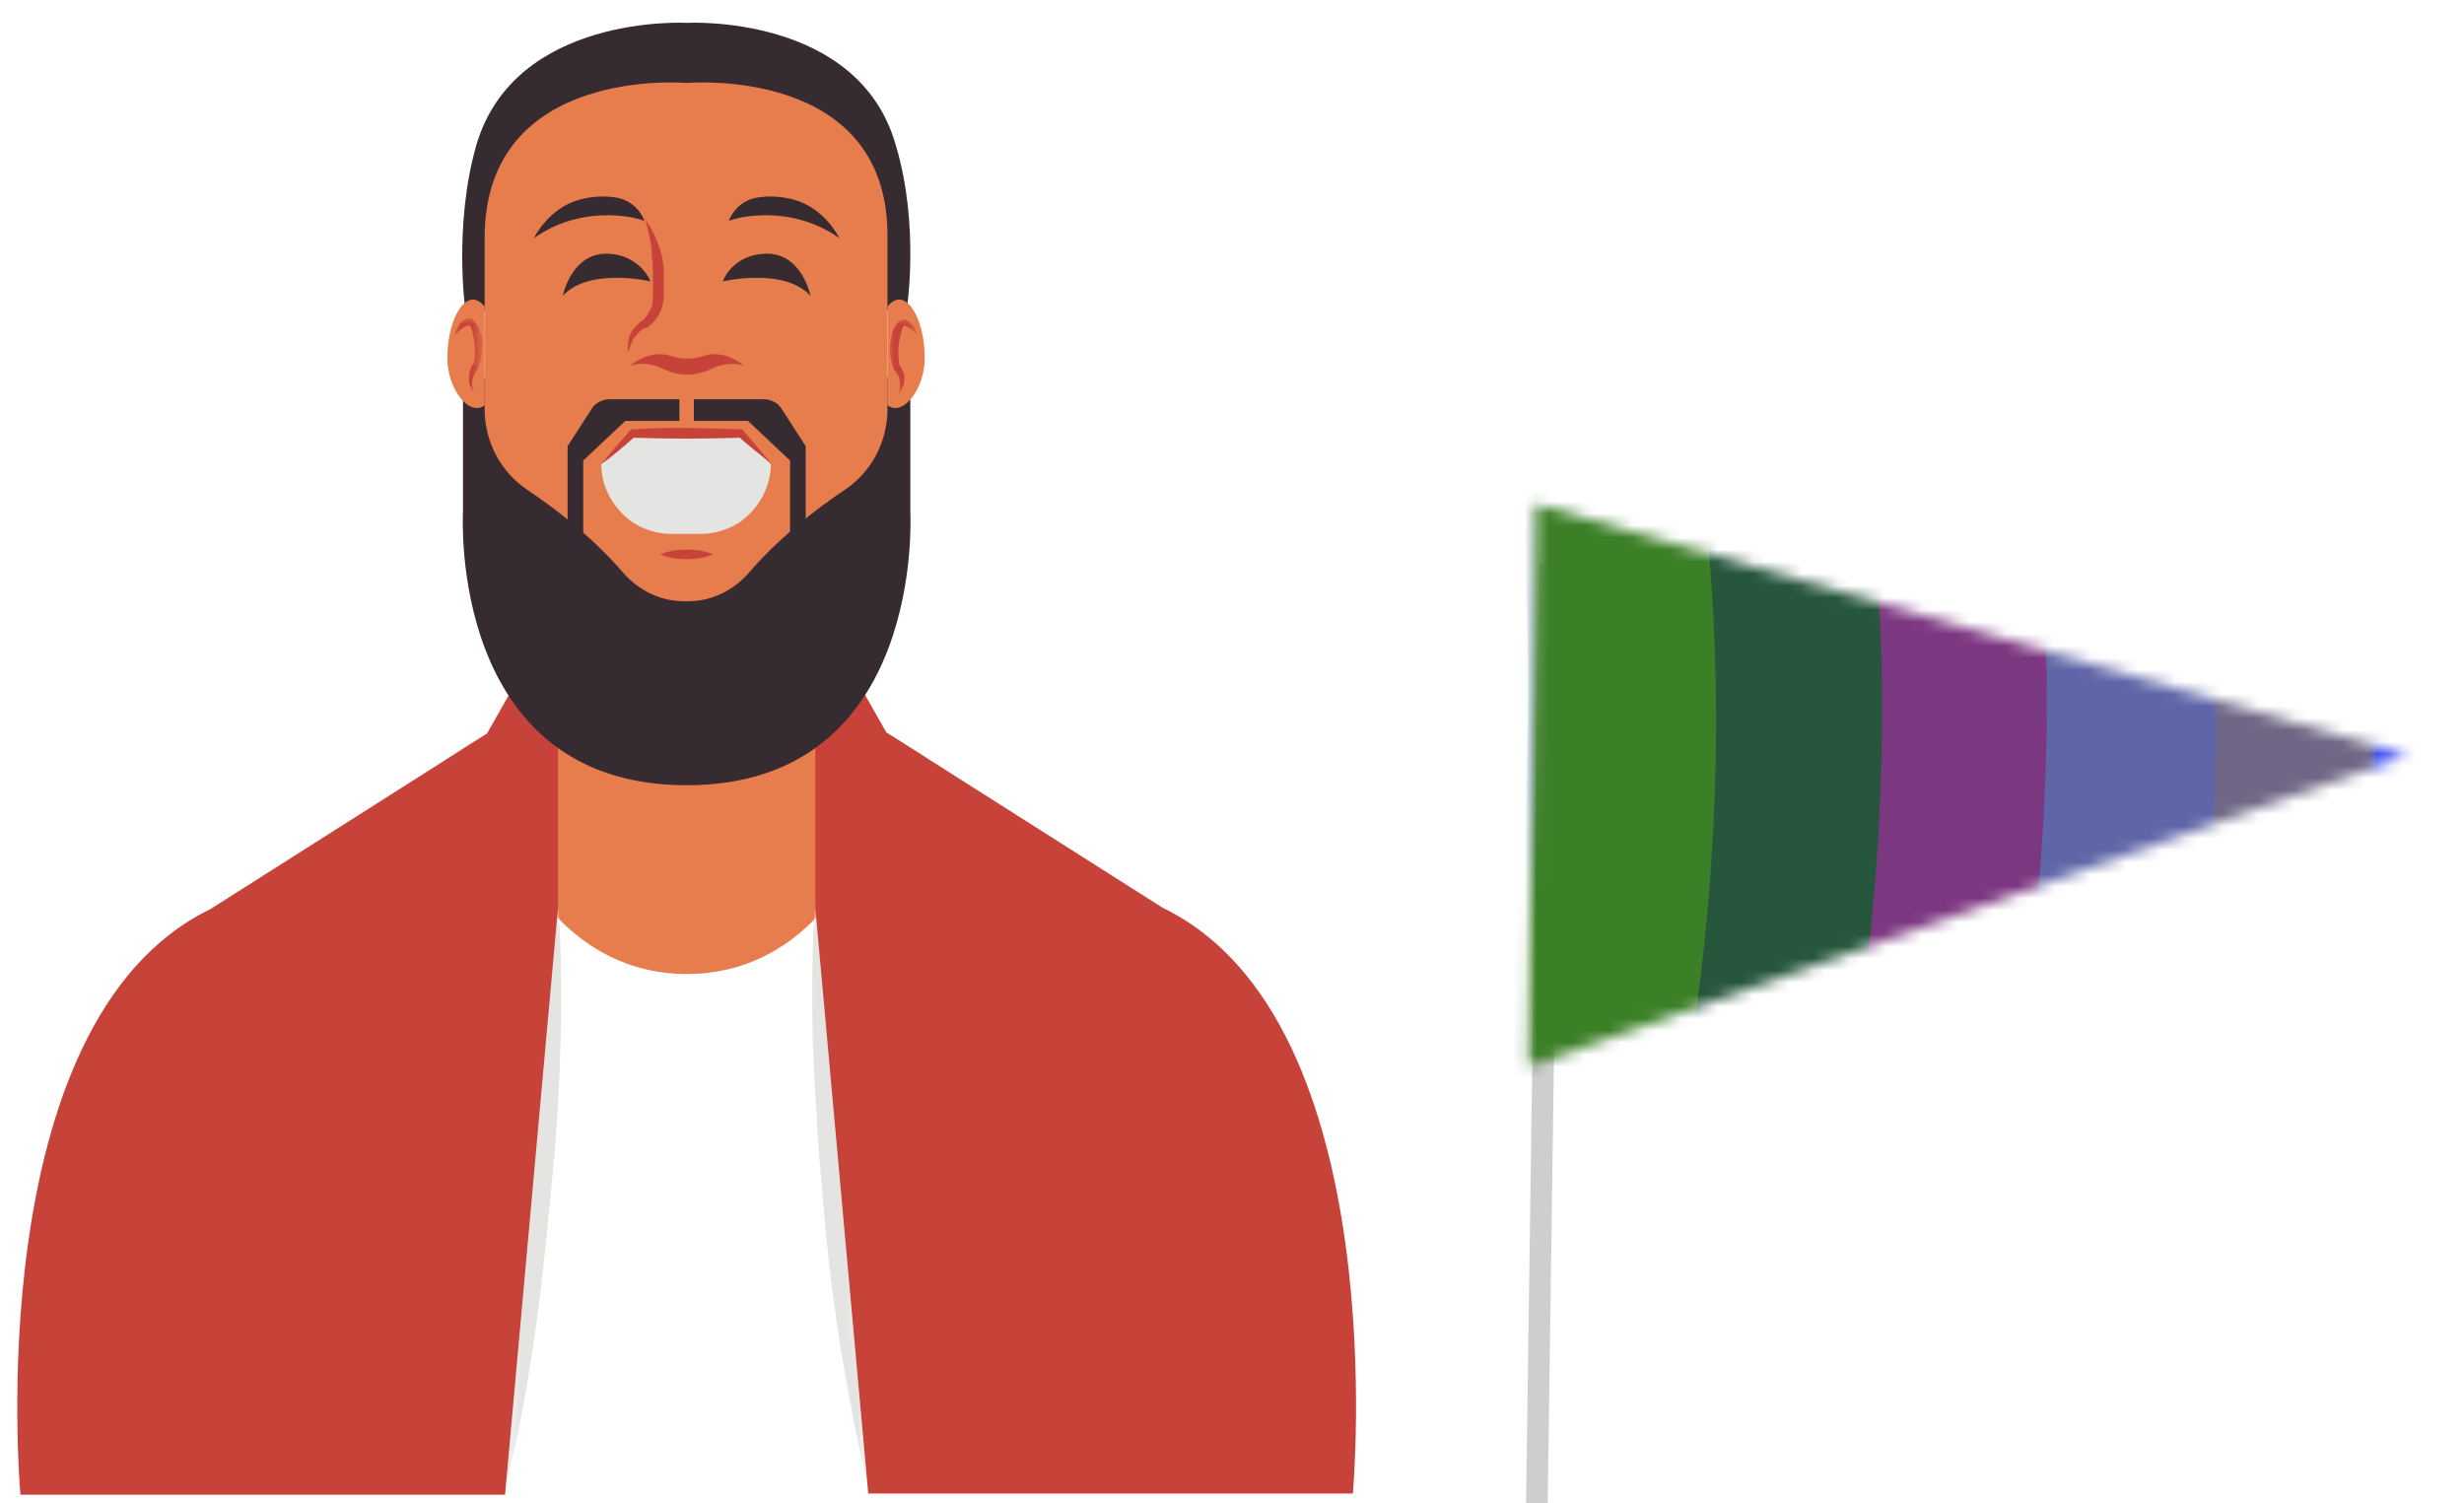 <?xml version="1.0" encoding="utf-8"?>
<!-- Generator: Adobe Illustrator 24.3.0, SVG Export Plug-In . SVG Version: 6.00 Build 0)  -->
<svg version="1.1" id="Layer_1" xmlns="http://www.w3.org/2000/svg" xmlns:xlink="http://www.w3.org/1999/xlink" x="0px" y="0px"
	 viewBox="0 0 204.9 125" style="enable-background:new 0 0 204.9 125;" xml:space="preserve">
<style type="text/css">
	.st0{fill:#E77D4D;}
	.st1{fill:#FFFFFF;}
	.st2{fill:#FFFFFF;filter:url(#Adobe_OpacityMaskFilter);}
	.st3{mask:url(#mask0_7402_14379_2_);}
	.st4{fill:#E4E5E2;}
	.st5{fill:#C74239;}
	.st6{fill:#FFFFFF;filter:url(#Adobe_OpacityMaskFilter_1_);}
	.st7{mask:url(#mask1_7402_14379_2_);}
	.st8{opacity:0.5;}
	.st9{fill:#FFFFFF;filter:url(#Adobe_OpacityMaskFilter_2_);}
	.st10{mask:url(#mask2_7402_14379_2_);}
	.st11{fill:#372B32;}
	.st12{fill:#FFFFFF;filter:url(#Adobe_OpacityMaskFilter_3_);}
	.st13{mask:url(#mask3_7402_14379_2_);}
	.st14{fill:#FFFFFF;filter:url(#Adobe_OpacityMaskFilter_4_);}
	.st15{mask:url(#mask4_7402_14379_2_);}
	.st16{fill:#CECECE;}
	.st17{fill:#FFFFFF;filter:url(#Adobe_OpacityMaskFilter_5_);}
	.st18{mask:url(#mask5_7402_14379_2_);}
	.st19{fill:#4250F0;}
	.st20{fill:#FFFFFF;filter:url(#Adobe_OpacityMaskFilter_6_);}
	.st21{mask:url(#mask6_7402_14379_2_);}
	.st22{fill:#6F6785;}
	.st23{fill:#5F65A7;}
	.st24{fill:#7C3781;}
	.st25{fill:#26563C;}
	.st26{fill:#3B7F27;}
</style>
<g>
	<path class="st0" d="M69,57.6H45.8v24.4H69V57.6z"/>
	<path class="st1" d="M69.9,73.6c0,0-3.9,7.4-12.8,7.4c-8.8,0-12.8-7.4-12.8-7.4L42,124.3h30.2L69.9,73.6L69.9,73.6z"/>
	<defs>
		<filter id="Adobe_OpacityMaskFilter" filterUnits="userSpaceOnUse" x="41.8" y="74.8" width="30.6" height="48.7">
			<feColorMatrix  type="matrix" values="1 0 0 0 0  0 1 0 0 0  0 0 1 0 0  0 0 0 1 0"/>
		</filter>
	</defs>
	<mask maskUnits="userSpaceOnUse" x="41.8" y="74.8" width="30.6" height="48.7" id="mask0_7402_14379_2_">
		<path class="st2" d="M69.9,73.6c0,0-3.9,7.4-12.8,7.4c-8.8,0-12.8-7.4-12.8-7.4L42,124.3h30.2L69.9,73.6L69.9,73.6z"/>
	</mask>
	<g class="st3">
		<g>
			<path class="st4" d="M46.4,74.8c0.3,4.1,0.3,8.2,0.2,12.3c-0.1,4.1-0.4,8.1-0.8,12.2c-0.4,4.1-0.8,8.1-1.4,12.2
				c-0.6,4-1.3,8.1-2.4,12.1c-0.3-4.1-0.3-8.2-0.2-12.3c0.1-4.1,0.4-8.1,0.8-12.2c0.4-4.1,0.8-8.1,1.4-12.2
				C44.7,82.8,45.4,78.8,46.4,74.8z"/>
		</g>
		<g>
			<path class="st4" d="M67.8,74.8c1,4,1.7,8,2.4,12.1c0.6,4,1.1,8.1,1.4,12.2c0.4,4.1,0.6,8.1,0.8,12.2c0.1,4.1,0.1,8.2-0.2,12.3
				c-1-4-1.7-8-2.4-12.1c-0.6-4-1.1-8.1-1.4-12.2c-0.4-4.1-0.6-8.1-0.8-12.2C67.5,83,67.5,78.9,67.8,74.8z"/>
		</g>
	</g>
	<path class="st5" d="M46.4,59.5v16L42,124.3H1.7c0,0-3.6-39.3,15.8-48.7l23-14.6l3.4-6L46.4,59.5L46.4,59.5z"/>
	<defs>
		<filter id="Adobe_OpacityMaskFilter_1_" filterUnits="userSpaceOnUse" x="37" y="60.9" width="3.5" height="7.2">
			<feColorMatrix  type="matrix" values="1 0 0 0 0  0 1 0 0 0  0 0 1 0 0  0 0 0 1 0"/>
		</filter>
	</defs>
	<mask maskUnits="userSpaceOnUse" x="37" y="60.9" width="3.5" height="7.2" id="mask1_7402_14379_2_">
		<path class="st6" d="M46.4,59.5v16L42,124.3H1.7c0,0-3.6-39.3,15.8-48.7l23-14.6l3.4-6L46.4,59.5L46.4,59.5z"/>
	</mask>
	<g class="st7">
		<g class="st8">
			<path class="st5" d="M40.5,60.9L38,68.2l-1-5L40.5,60.9z"/>
		</g>
	</g>
	<path class="st5" d="M67.8,59.5v16l4.4,48.7h40.3c0,0,3.6-39.3-15.8-48.7l-23-14.6l-3.4-6L67.8,59.5L67.8,59.5z"/>
	<defs>
		<filter id="Adobe_OpacityMaskFilter_2_" filterUnits="userSpaceOnUse" x="73.7" y="60.9" width="3.5" height="7.2">
			<feColorMatrix  type="matrix" values="1 0 0 0 0  0 1 0 0 0  0 0 1 0 0  0 0 0 1 0"/>
		</filter>
	</defs>
	<mask maskUnits="userSpaceOnUse" x="73.7" y="60.9" width="3.5" height="7.2" id="mask2_7402_14379_2_">
		<path class="st9" d="M67.8,59.5v16l4.4,48.7h40.3c0,0,3.6-39.3-15.8-48.7l-23-14.6l-3.4-6L67.8,59.5L67.8,59.5z"/>
	</mask>
	<g class="st10">
		<g class="st8">
			<path class="st5" d="M73.7,60.9l2.5,7.2l1-5L73.7,60.9z"/>
		</g>
	</g>
	<path class="st11" d="M75.7,42.6V31.5l-18.6-1l-18.6,1v11.1c0,0-1.3,22.7,18.6,22.7S75.7,42.6,75.7,42.6z"/>
	<path class="st11" d="M74.5,12.1C71.4,1.1,57.1,1.9,57.1,1.9S42.8,1.1,39.6,12.1c-1.9,6.7-0.9,13.7-0.9,13.7h36.7
		C75.4,25.7,76.5,18.8,74.5,12.1z"/>
	<path class="st0" d="M57.1,6.9c0,0-16.8-1.5-16.8,12.9V34c0,2.7,1.3,5.2,3.5,6.7c2.4,1.6,5.5,4,8,6.9c1.3,1.5,3.1,2.4,5.1,2.4h0.3
		c2,0,3.8-0.9,5.1-2.4c2.5-2.9,5.6-5.3,8-6.9c2.2-1.5,3.5-4,3.5-6.7V19.7C73.9,5.4,57.1,6.9,57.1,6.9L57.1,6.9z"/>
	<path class="st5" d="M58.5,29.6c-0.9,0.3-1.8,0.3-2.7,0c-1.8-0.6-3.4,0.8-3.4,0.8c1.1-0.3,2-0.1,2.8,0.3c1.2,0.6,2.6,0.6,3.9,0
		c0.8-0.4,1.8-0.6,2.8-0.3C61.8,30.4,60.3,29,58.5,29.6z"/>
	<path class="st5" d="M53.7,18.3c0.6,0.8,1,1.8,1.3,2.8c0.1,0.5,0.2,1,0.2,1.5c0,0.5,0,1,0,1.5c0,0.5,0,1.1-0.2,1.6
		c-0.2,0.5-0.5,1-1,1.4c-0.1,0.1-0.2,0.2-0.4,0.2c-0.1,0-0.2,0.1-0.3,0.2c-0.2,0.1-0.3,0.3-0.5,0.5c-0.3,0.4-0.4,0.9-0.6,1.3
		c0-0.5,0-1,0.2-1.5c0.1-0.2,0.3-0.5,0.5-0.7c0.1-0.1,0.2-0.2,0.3-0.3c0.1-0.1,0.2-0.1,0.3-0.2c0.3-0.3,0.5-0.7,0.7-1.1
		c0.1-0.4,0.1-0.9,0.1-1.4c0-1,0-2-0.1-3C54.2,20.3,53.9,19.3,53.7,18.3L53.7,18.3z"/>
	<path class="st11" d="M54.1,23.4c0,0-5.1-1.2-7.3,1.2c0,0,0.7-3.5,3.6-3.5C53.2,21.1,54.1,23.4,54.1,23.4z"/>
	<path class="st11" d="M44.4,19.8c0,0,1.2-2.5,3.8-3.2c1.1-0.3,2.1-0.3,2.8-0.2c1.2,0.1,2.2,0.9,2.6,2
		C53.7,18.3,48.8,16.7,44.4,19.8L44.4,19.8z"/>
	<path class="st11" d="M60.1,23.4c0,0,5.1-1.2,7.3,1.2c0,0-0.7-3.5-3.6-3.5S60.1,23.4,60.1,23.4z"/>
	<path class="st11" d="M69.8,19.8c0,0-1.2-2.5-3.8-3.2c-1.1-0.3-2.1-0.3-2.8-0.2c-1.2,0.1-2.2,0.9-2.6,2
		C60.5,18.3,65.4,16.7,69.8,19.8L69.8,19.8z"/>
	<path class="st4" d="M61.6,36.1h-9L50,38.6c0,1.8,0.9,3.5,2.3,4.6l0.1,0.1c1,0.7,2.2,1.1,3.4,1.1h2.5c1.2,0,2.4-0.4,3.4-1.1
		l0.1-0.1c1.4-1.1,2.3-2.8,2.3-4.6L61.6,36.1L61.6,36.1z"/>
	<path class="st5" d="M54.9,46.1c0.7-0.3,1.5-0.4,2.2-0.4c0.7,0,1.5,0.1,2.2,0.4c-0.7,0.3-1.5,0.4-2.2,0.4
		C56.4,46.5,55.6,46.4,54.9,46.1z"/>
	<path class="st5" d="M64.2,38.6c-1-0.8-1.9-1.5-2.8-2.3l0.2,0.1c-3,0.1-6,0.1-9,0l0.2-0.1c-0.9,0.8-1.8,1.6-2.8,2.3
		c0.8-1,1.6-1.9,2.4-2.8l0.1-0.1h0.1c3-0.2,6-0.1,9,0h0.1l0.1,0.1C62.6,36.7,63.4,37.7,64.2,38.6L64.2,38.6z"/>
	<path class="st0" d="M40.3,33.7c-1.3,1-3.1-1.4-3.1-3.9c0-3.5,1.7-6.1,3.1-4.3V33.7z"/>
	<defs>
		<filter id="Adobe_OpacityMaskFilter_3_" filterUnits="userSpaceOnUse" x="37.8" y="26.5" width="2.4" height="6.2">
			<feColorMatrix  type="matrix" values="1 0 0 0 0  0 1 0 0 0  0 0 1 0 0  0 0 0 1 0"/>
		</filter>
	</defs>
	<mask maskUnits="userSpaceOnUse" x="37.8" y="26.5" width="2.4" height="6.2" id="mask3_7402_14379_2_">
		<path class="st12" d="M40.3,33.7c-1.3,1-3.1-1.4-3.1-3.9c0-3.5,1.7-6.1,3.1-4.3V33.7z"/>
	</mask>
	<g class="st13">
		<path class="st5" d="M37.8,27.9c0.1-0.5,0.3-0.9,0.8-1.3c0.1-0.1,0.3-0.2,0.5-0.1c0.2,0,0.3,0.2,0.4,0.3c0.2,0.2,0.3,0.5,0.4,0.7
			c0.2,0.5,0.3,1,0.2,1.5c0,0.5-0.1,1-0.3,1.5l0,0.1l0,0c-0.1,0.1-0.2,0.3-0.3,0.4c-0.1,0.2-0.1,0.3-0.2,0.5c-0.1,0.4,0,0.8,0.1,1.2
			C39.2,32.4,39,32,39,31.5c0-0.2,0-0.4,0.1-0.7c0.1-0.2,0.1-0.4,0.3-0.6l0,0.1c0.1-0.4,0.1-0.8,0.1-1.3c0-0.4-0.1-0.9-0.2-1.3
			c0-0.2-0.1-0.4-0.2-0.6C39,27.1,39,27,38.8,27.1C38.5,27.2,38.1,27.6,37.8,27.9z"/>
	</g>
	<path class="st0" d="M73.8,33.7c1.3,1,3.1-1.4,3.1-3.9c0-3.5-1.7-6.1-3.1-4.3V33.7z"/>
	<defs>
		<filter id="Adobe_OpacityMaskFilter_4_" filterUnits="userSpaceOnUse" x="73.9" y="26.5" width="2.4" height="6.2">
			<feColorMatrix  type="matrix" values="1 0 0 0 0  0 1 0 0 0  0 0 1 0 0  0 0 0 1 0"/>
		</filter>
	</defs>
	<mask maskUnits="userSpaceOnUse" x="73.9" y="26.5" width="2.4" height="6.2" id="mask4_7402_14379_2_">
		<path class="st14" d="M73.8,33.7c1.3,1,3.1-1.4,3.1-3.9c0-3.5-1.7-6.1-3.1-4.3V33.7z"/>
	</mask>
	<g class="st15">
		<path class="st5" d="M76.3,27.9c-0.3-0.3-0.7-0.7-1-0.8c-0.2,0-0.2,0-0.2,0.1c-0.1,0.1-0.1,0.3-0.2,0.6c-0.1,0.4-0.2,0.9-0.2,1.3
			c0,0.4,0,0.9,0.1,1.3l0-0.1c0.1,0.2,0.2,0.4,0.3,0.6c0.1,0.2,0.1,0.4,0.1,0.7c0,0.4-0.2,0.9-0.5,1.2c0.1-0.4,0.2-0.8,0.1-1.2
			c0-0.2-0.1-0.4-0.2-0.5c-0.1-0.2-0.2-0.3-0.3-0.4l0,0l0-0.1c-0.2-0.5-0.3-1-0.3-1.5c0-0.5,0.1-1,0.2-1.5c0.1-0.2,0.2-0.5,0.4-0.7
			c0.1-0.1,0.2-0.2,0.4-0.3c0.2-0.1,0.4,0,0.5,0.1C76,27,76.2,27.4,76.3,27.9z"/>
	</g>
	<path class="st11" d="M56.5,35.1v-1.9h-5.8c-0.6,0-1.2,0.3-1.5,0.8l-2,3.1v7.6h1.3v-6.4l3.5-3.3H56.5z"/>
	<path class="st11" d="M57.7,35.1v-1.9h5.8c0.6,0,1.2,0.3,1.5,0.8l2,3.1v7.6h-1.3v-6.4l-3.5-3.3H57.7z"/>
	<path class="st16" d="M126.9,125.3l1.8,0l1.1-78.4l-1.8,0L126.9,125.3z"/>
	<defs>
		<filter id="Adobe_OpacityMaskFilter_5_" filterUnits="userSpaceOnUse" x="96.3" y="-36.8" width="113.3" height="169.2">
			<feColorMatrix  type="matrix" values="1 0 0 0 0  0 1 0 0 0  0 0 1 0 0  0 0 0 1 0"/>
		</filter>
	</defs>
	<mask maskUnits="userSpaceOnUse" x="96.3" y="-36.8" width="113.3" height="169.2" id="mask5_7402_14379_2_">
		<path class="st17" d="M200.2,62.8l-72.5-20.9l-0.6,46.8L200.2,62.8z"/>
	</mask>
	<g class="st18">
		<path class="st19" d="M195,119.9l-78.3,1.6c0,0,26.9-67.7-5.8-143.5l81.4-7.4C192.4-29.4,229.3,36.6,195,119.9z"/>
		<defs>
			<filter id="Adobe_OpacityMaskFilter_6_" filterUnits="userSpaceOnUse" x="96.3" y="-36.8" width="101.5" height="169.2">
				<feColorMatrix  type="matrix" values="1 0 0 0 0  0 1 0 0 0  0 0 1 0 0  0 0 0 1 0"/>
			</filter>
		</defs>
		<mask maskUnits="userSpaceOnUse" x="96.3" y="-36.8" width="101.5" height="169.2" id="mask6_7402_14379_2_">
			<path class="st20" d="M195,119.9l-78.3,1.6c0,0,26.9-67.7-5.8-143.5l81.4-7.4C192.4-29.4,229.3,36.6,195,119.9z"/>
		</mask>
		<g class="st21">
			<path class="st22" d="M182.8,128.7c0,0,18.8-40.8,14.3-89.2c-4.5-48.4-14.3-75.4-14.3-75.4l-34.1,4l3.2,161.1L182.8,128.7
				L182.8,128.7z"/>
			<path class="st23" d="M171.9,129.4c0,0,16.1-38.9,11.6-87.3s-13.7-77-13.7-77l-32,3.7L141,130L171.9,129.4L171.9,129.4z"/>
			<path class="st24" d="M155.5,130.2c0,0,18.5-38.9,14-87.2C165-5.5,151-36.8,151-36.8l-27.2,6.4l3.2,161.1L155.5,130.2z"/>
			<path class="st25" d="M141.8,131c0,0,18.5-38.9,14-87.2c-4.5-48.4-18.5-79.7-18.5-79.7l-27.2,6.4l3.2,161.1L141.8,131L141.8,131z
				"/>
			<path class="st26" d="M128,131.8c0,0,18.5-38.9,14-87.2c-4.5-48.4-18.5-79.7-18.5-79.7l-27.2,6.4l3.2,161.1L128,131.8L128,131.8z
				"/>
		</g>
	</g>
</g>
</svg>
